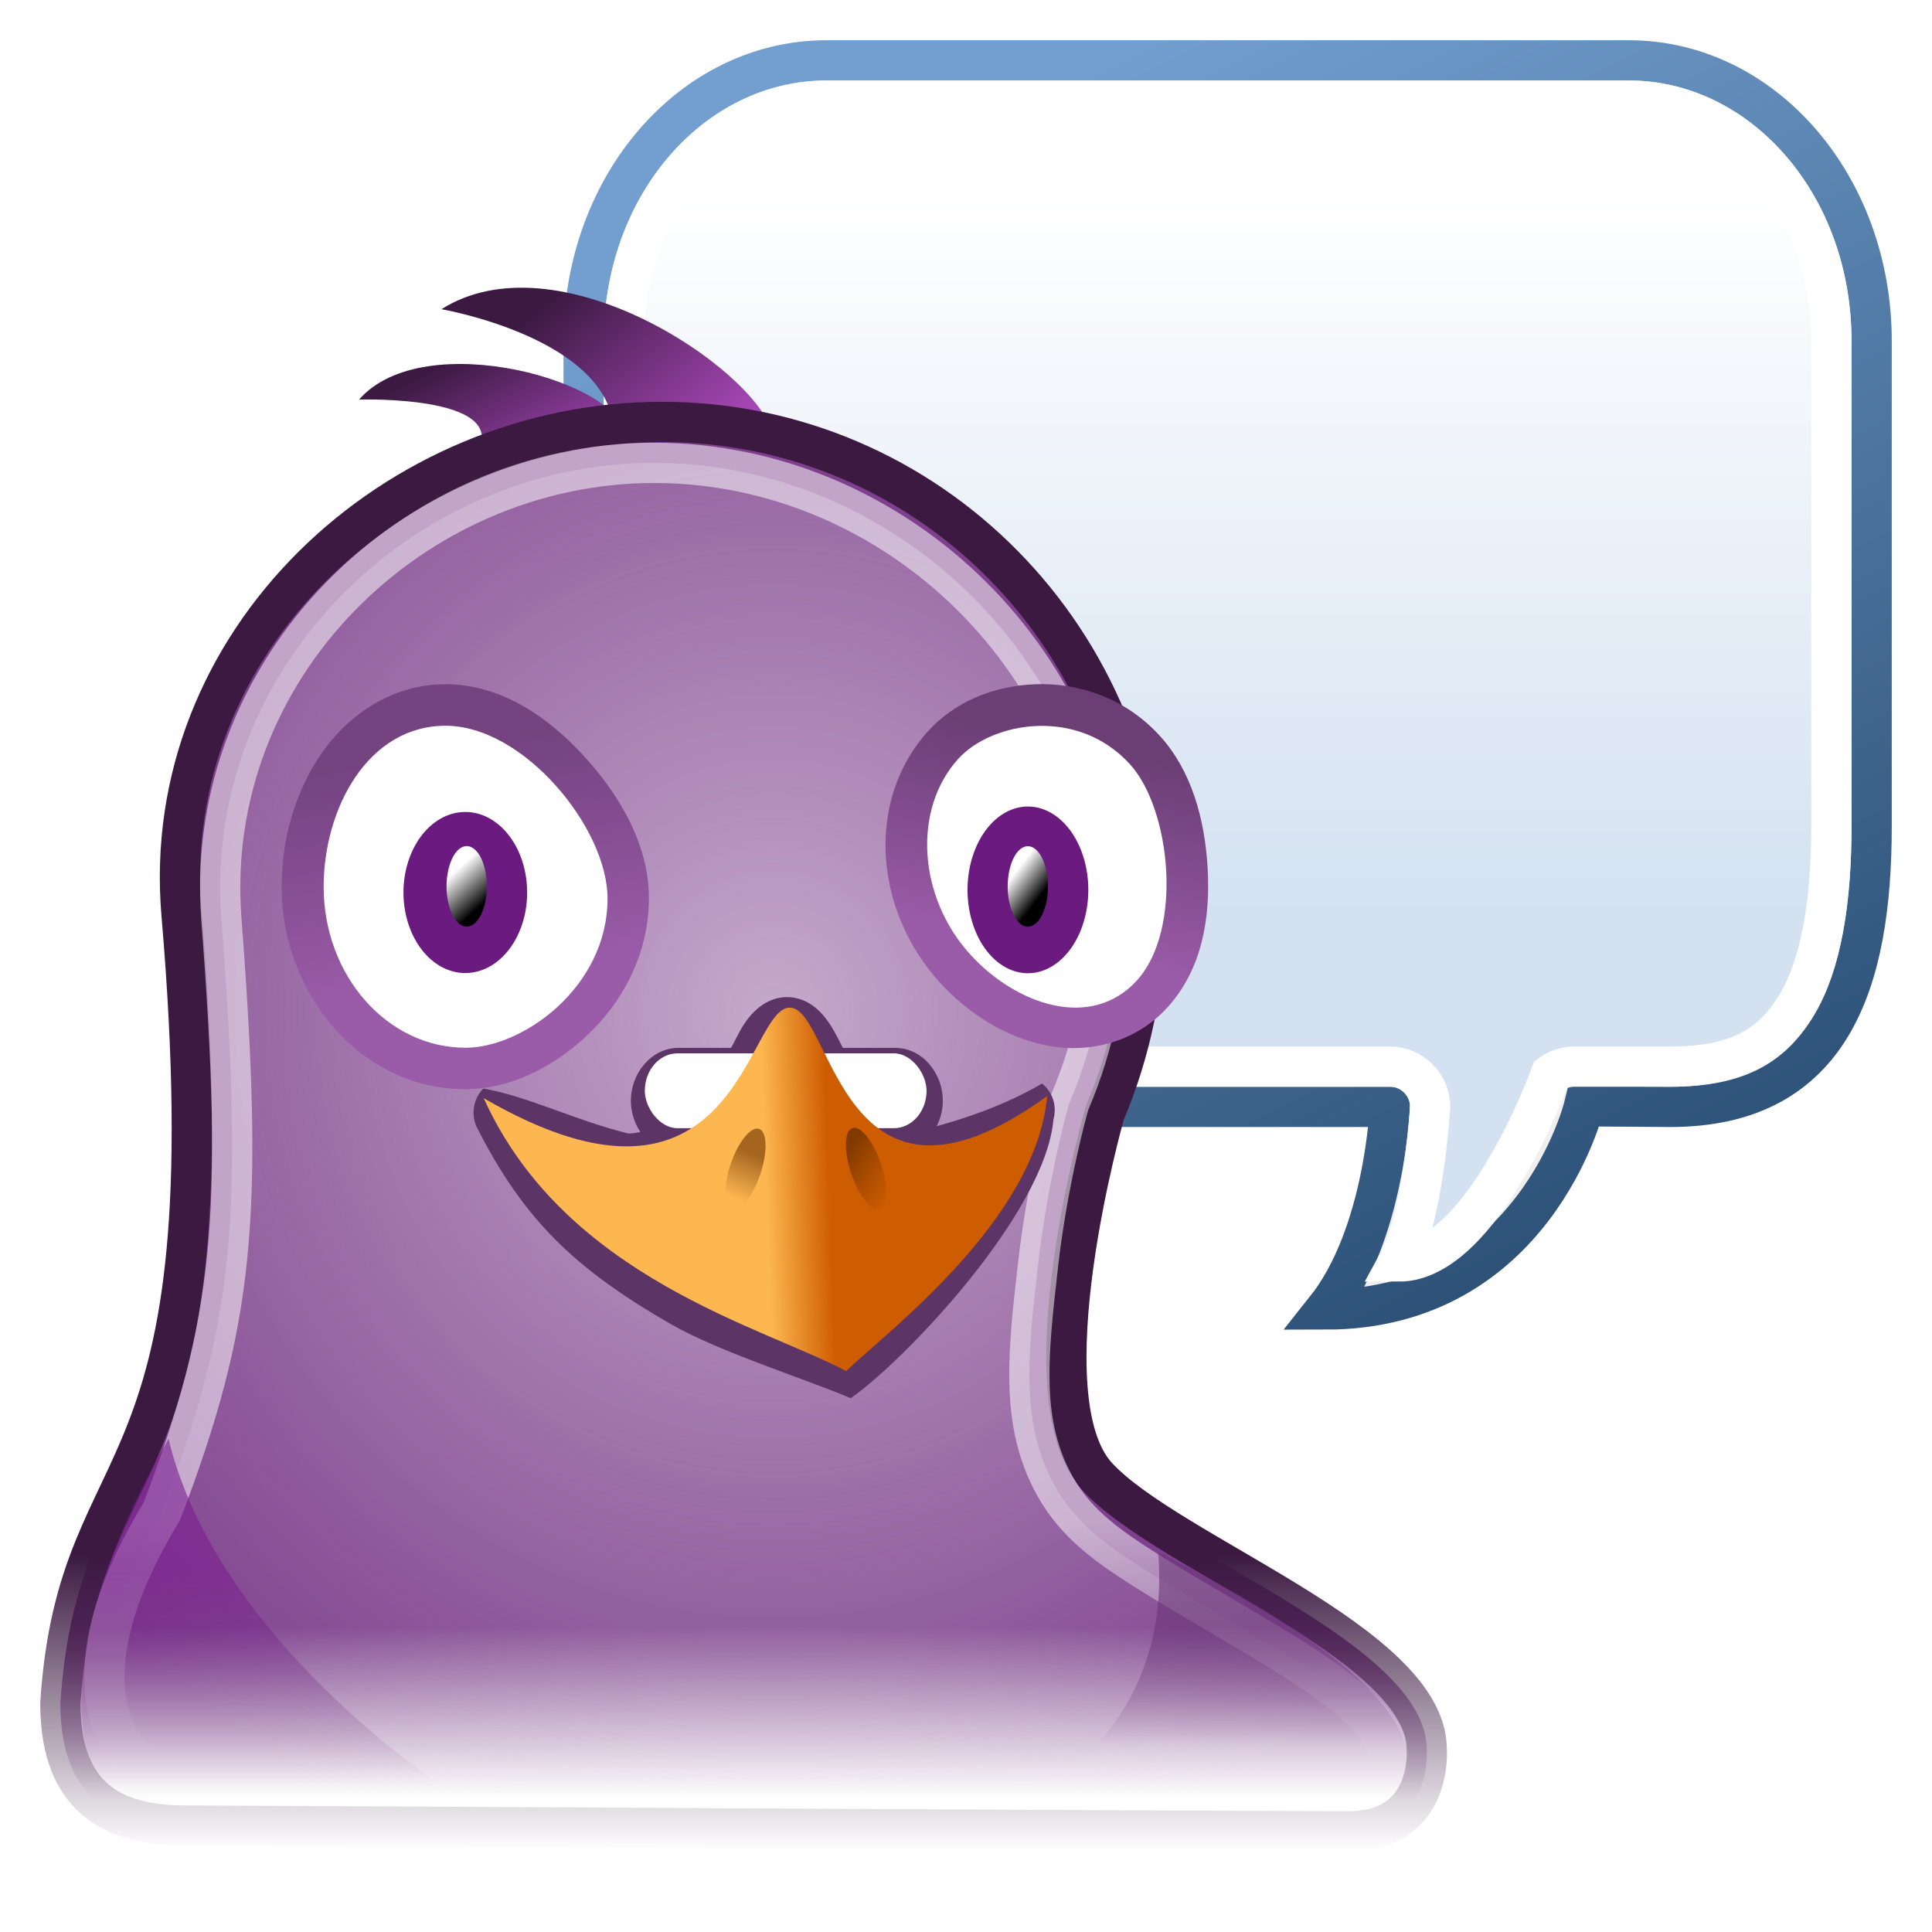 <svg xmlns="http://www.w3.org/2000/svg" height="48" width="48" xmlns:xlink="http://www.w3.org/1999/xlink">
<defs>
<path id="Gradient_0" d="m 11.411 24.312 a 1.241 1.295 0 1 1 -2.482 0 1.241 1.295 0 1 1 2.482 0 z"/>
<filter id="t">
<feGaussianBlur stdDeviation="0.272"/>
</filter>
<filter id="s" height="1.554" width="1.191" y="-0.277" x="-0.095">
<feGaussianBlur stdDeviation="0.31"/>
</filter>
<linearGradient id="g" y2="12.892" gradientUnits="userSpaceOnUse" x2="16.545" gradientTransform="matrix(1.502 0 0 1 -6.595 -2.14)" y1="10.03" x1="13.06">
<stop stop-color="#3b1941"/>
<stop stop-color="#a949b9" offset="1"/>
</linearGradient>
<linearGradient id="h" y2="23.676" xlink:href="#a" gradientUnits="userSpaceOnUse" x2="9.642" y1="24.936" x1="10.499"/>
<linearGradient id="f" y2="13.895" gradientUnits="userSpaceOnUse" x2="16.14" gradientTransform="matrix(1.236 0 0 0.55 -5.483 3.775)" y1="10.603" x1="12.409">
<stop stop-color="#3b1941"/>
<stop stop-color="#a646b7" offset="1"/>
</linearGradient>
<linearGradient id="l" y2="43.35" gradientUnits="userSpaceOnUse" x2="0" y1="40.42">
<stop stop-color="#6b3678"/>
<stop stop-color="#6b3678" stop-opacity="0" offset="1"/>
</linearGradient>
<linearGradient id="e" y2="18.719" gradientUnits="userSpaceOnUse" x2="10.625" y1="24.343" x1="11.563">
<stop stop-color="#9a5ba8"/>
<stop stop-color="#744380" offset="1"/>
</linearGradient>
<linearGradient id="m" y2="44.32" gradientUnits="userSpaceOnUse" x2="0" y1="39.1">
<stop stop-color="#7a1d90"/>
<stop stop-color="#6b3678" stop-opacity="0" offset="1"/>
</linearGradient>
<linearGradient id="d" y2="18.251" gradientUnits="userSpaceOnUse" x2="26.01" y1="23.377" x1="24.917">
<stop stop-color="#9a5ba8"/>
<stop stop-color="#6b3e75" offset="1"/>
</linearGradient>
<linearGradient id="c" y2="33.679" gradientUnits="userSpaceOnUse" x2="41.875" y1="1.804" x1="26.12">
<stop stop-color="#729fcf"/>
<stop stop-color="#25486d" offset="1"/>
</linearGradient>
<linearGradient id="i" y2="23.676" xlink:href="#a" gradientUnits="userSpaceOnUse" x2="9.751" y1="25.21" x1="10.487"/>
<linearGradient id="a">
<stop/>
<stop stop-color="#fff" offset="1"/>
</linearGradient>
<linearGradient id="p" y2="47.02" gradientUnits="userSpaceOnUse" x2="0" gradientTransform="matrix(1 0 0 0.988 1.563 -2.396)" y1="40.669">
<stop stop-color="#fff" stop-opacity="0.955"/>
<stop stop-color="#eee" stop-opacity="0" offset="1"/>
</linearGradient>
<linearGradient id="o" y2="22.782" gradientUnits="userSpaceOnUse" x2="0" y1="4.887">
<stop stop-color="#fff"/>
<stop stop-color="#d3e1f1" offset="1"/>
</linearGradient>
<linearGradient id="r" y2="49.07" gradientUnits="userSpaceOnUse" x2="0" gradientTransform="matrix(1 0 0 0.988 1.447 -2.486)" y1="41.606">
<stop stop-color="#3b1941"/>
<stop stop-color="#3b1941" stop-opacity="0" offset="1"/>
</linearGradient>
<linearGradient id="j" y2="30.19" gradientUnits="userSpaceOnUse" x2="18.14" y1="29.495" x1="17.969">
<stop stop-color="#6e3100"/>
<stop stop-color="#6e3100" stop-opacity="0" offset="1"/>
</linearGradient>
<linearGradient id="q" y2="47.758" gradientUnits="userSpaceOnUse" x2="0" gradientTransform="matrix(1 0 0 0.988 1.447 -2.486)" y1="43.45">
<stop stop-color="#7e408d"/>
<stop stop-color="#82508e" stop-opacity="0" offset="1"/>
</linearGradient>
<linearGradient id="k" y2="30.431" gradientUnits="userSpaceOnUse" x2="18.03" y1="29.339" x1="18.34">
<stop stop-color="#522400"/>
<stop stop-color="#6e3100" stop-opacity="0" offset="1"/>
</linearGradient>
<linearGradient id="n" y2="29.854" gradientUnits="userSpaceOnUse" x2="19.985" gradientTransform="matrix(1.077 0 0 1.143 -0.905 -4.68)" y1="29.911" x1="18.5">
<stop stop-color="#fdb751"/>
<stop stop-color="#ce5c00" offset="1"/>
</linearGradient>
<radialGradient id="b" gradientUnits="userSpaceOnUse" cy="25.802" cx="14.93" gradientTransform="matrix(1.337 0 0 1.389 -0.759 -10.712)" r="16.39">
<stop stop-color="#fff"/>
<stop stop-color="#eee" stop-opacity="0" offset="1"/>
</radialGradient>
</defs>
<path d="m20.531 1.5c-3.338 0-6.031 3.111-6.031 6.969v12.062c0 3.858 2.693 6.969 6.031 6.969h13.999s-0.124 3.18-1.601 5.034c5.191 0 6.425-5.048 6.425-5.048l2.146 0.014c4.013 0 5-3.117 5-6.969v-12.062c0-3.858-2.693-6.969-6.031-6.969h-19.938z" stroke="url(#c)" fill="#efefef"/>
<path d="m20.531 2.5c-2.715 0-5.031 2.578-5.031 5.969v12.062c0 3.391 2.316 5.969 5.031 5.969h14c0.552 0.002 0.999 0.448 1 1 0 0-0.163 2.713-0.781 3.842 2.103 0 3.781-4.654 3.781-4.654 0.173-0.124 0.381-0.19 0.594-0.188h2.375c1.747 0 2.565-0.567 3.156-1.562 0.591-0.996 0.844-2.566 0.844-4.407v-12.062c0-3.391-2.316-5.969-5.031-5.969h-19.938z" stroke="#fff" fill="url(#o)"/>
<rect rx="0.814" ry="0.93" height="1.86" width="7" y="26.409" x="15.643" fill="#eee"/>
<path d="m10.968 7.682c2.858-1.806 7.715 1.413 8.234 3.07h-3.946c-0.062-2.344-4.288-3.07-4.288-3.07z" fill="url(#g)"/>
<path d="m8.921 9.927c1.622-1.857 6.613-0.417 6.613 0.933l-3.791 0.552c1.216-1.613-2.822-1.485-2.822-1.485z" fill="url(#f)"/>
<path d="m16.447 10.482c-6.624 0-12.516 5.448-11.937 12.231 1.267 14.842-2.57 12.83-3.01 19.603 0 2.06 0.985 3.04 3.092 3.04 1.187 0 26.215 0.144 28.906 0.144 2.115 0 1.949-2.035 1.949-2.035 0-2.634-6.402-4.844-8.186-6.778-1.829-1.977 0.186-9.033 0.186-9.033 0.642-1.512 1-3.187 1-4.941 0-6.819-5.376-12.231-12-12.231z" stroke="url(#r)" fill="url(#q)"/>
<path opacity="0.55" d="m16.25 11.5c-6.012 0-11.222 5.111-10.75 11.334 0.564 7.436 0.318 9.988-1.476 14.707-2.88 4.745-0.9 6.992 1.442 6.992 1.937 0 20.055-0.029 25.881-0.029 1.167 0 3.153 0.498 3.153-0.95 0-0.219-0.2-0.631-0.75-1.142-0.55-0.512-1.373-1.061-2.281-1.606s-1.878-1.097-2.75-1.637-1.645-1.044-2.188-1.76c-0.61-0.804-0.89-1.75-0.944-2.779-0.055-1.029 0.083-2.133 0.2-3.181 0.234-2.095 0.744-3.922 0.744-3.922 0.015-0.063 0.036-0.125 0.063-0.185 0.587-1.385 0.906-2.928 0.906-4.54 0-6.27-5.228-11.302-11.25-11.302z" stroke="url(#p)" fill="url(#b)"/>
<path d="m 11.06 17 c -1.336 0 -2.44 0.784 -3.094 1.75 -0.654 0.965 -0.969 2.13 -0.969 3.281 0 2.695 1.992 5.03 4.563 5.03 1.071 0 2.127 -0.504 3 -1.312 0.872 -0.809 1.562 -2.01 1.562 -3.438 0 -1.277 -0.669 -2.472 -1.562 -3.469 -0.894 -0.996 -2.085 -1.843 -3.5 -1.843 z" fill="url(#e)"/>
<path d="m15.094 22.321c0 2.208-2.106 3.71-3.527 3.71-1.946 0-3.526-1.792-3.526-4 0-1.919 1.083-4 3.03-4 1.946 0 4.023 2.546 4.023 4.29z" fill="#fff"/>
<use transform="matrix(1.238 0 0 1.545 -1.03 -15.388)" fill="#6b1a80" xlink:href="#Gradient_0"/>
<use transform="matrix(0.403 0 0 0.772 7.497 3.252)" fill="url(#i)" xlink:href="#Gradient_0"/>
<path d="m 25.723 17 c -1.052 0.04 -2 0.44 -2.657 1.156 -1.565 1.719 -1.352 4.456 0.281 6.25 0.699 0.767 1.605 1.35 2.626 1.563 1.02 0.212 2.213 -0.04 3.03 -0.938 0.874 -0.96 1.071 -2.246 1 -3.469 -0.071 -1.222 -0.403 -2.419 -1.188 -3.281 -0.874 -0.96 -2.052 -1.321 -3.093 -1.281 z" fill="url(#d)"/>
<path d="m28.071 18.985c-1.305-1.433-3.427-1.051-4.26-0.136-1.141 1.253-1.009 3.433 0.296 4.866 1.133 1.245 2.998 1.897 4.139 0.644 1.142-1.253 0.855-4.242-0.175-5.374z" fill="#fff"/>
<use transform="matrix(1.209 0 0 1.599 13.243 -16.766)" fill="#6b1a80" xlink:href="#Gradient_0"/>
<g fill="#5c3566">
<path d="m19.062 25.219c-0.461 0-0.788 0.285-0.968 0.5-0.18 0.214-0.278 0.433-0.406 0.656-0.258 0.446-0.526 0.906-0.876 1.25-0.349 0.344-1.059 0.806-1.721 0.833-1.322-0.305-2.524-0.883-3.648-1.069-0.252 0.238-0.318 0.614-0.162 0.923 1.167 2.168 2.424 3.341 4.878 4.673 1.208 0.655 3.393 1.304 4.504 1.752 1.368-0.902 4.88-4.398 5.087-6.612 0.094-0.317-0.02-0.658-0.287-0.854-0.984 0.546-2.103 0.895-3.213 1.155-0.463-0.017-0.74-0.433-1.031-0.77-0.291-0.336-0.539-0.827-0.781-1.281-0.122-0.227-0.229-0.438-0.407-0.656-0.177-0.219-0.506-0.5-0.969-0.5z" transform="matrix(0.99 0 0 1.047 0.68 -1.632)" filter="url(#t)"/>
<path d="m15.812 26.625c-0.677 0-1.187 0.627-1.187 1.313 0 0.685 0.51 1.312 1.187 1.312h5.376c0.677 0 1.187-0.627 1.187-1.312 0-0.686-0.51-1.313-1.187-1.313h-5.376z" transform="translate(1.049 -0.591)" filter="url(#s)"/>
</g>
<rect rx="0.814" ry="0.93" height="1.86" width="7" y="26.17" x="16.02" fill="#fff"/>
<path d="m12.018 27.284c6.314 3.664 6.517-2.25 7.604-2.25 1.072 0 1.267 5.912 6.396 2.196-0.285 3.081-3.95 5.835-4.998 6.835-2.032-1.093-6.981-2.311-9.002-6.781z" fill="url(#n)"/>
<path opacity="0.611" d="m 18.385 29.726 a 0.287 0.641 0 1 1 -0.575 0 0.287 0.641 0 1 1 0.575 0 z" transform="matrix(-1.095 0.936 0.607 1.521 23.29 -33.12)" fill="url(#k)"/>
<path opacity="0.611" d="m 18.385 29.726 a 0.287 0.641 0 1 1 -0.575 0 0.287 0.641 0 1 1 0.575 0 z" transform="matrix(1.095 0.936 -0.607 1.521 16.746 -33.1)" fill="url(#j)"/>
<use transform="matrix(0.403 0 0 0.772 21.438 3.255)" fill="url(#h)" xlink:href="#Gradient_0"/>
<path opacity="0.611" d="m3.375 44.938c-1.625-0.376-2.25-3.876 0.812-9.188 1.211 5.008 6.812 8.625 6.812 8.625l-7.625 0.563z" fill="url(#m)"/>
<path opacity="0.611" d="m33.648 44.938c1.625-0.376 3.125-2.376-4.875-6.376 0.352 4.133-2.75 5.813-2.75 5.813l7.625 0.563z" fill="url(#l)"/>
</svg>
